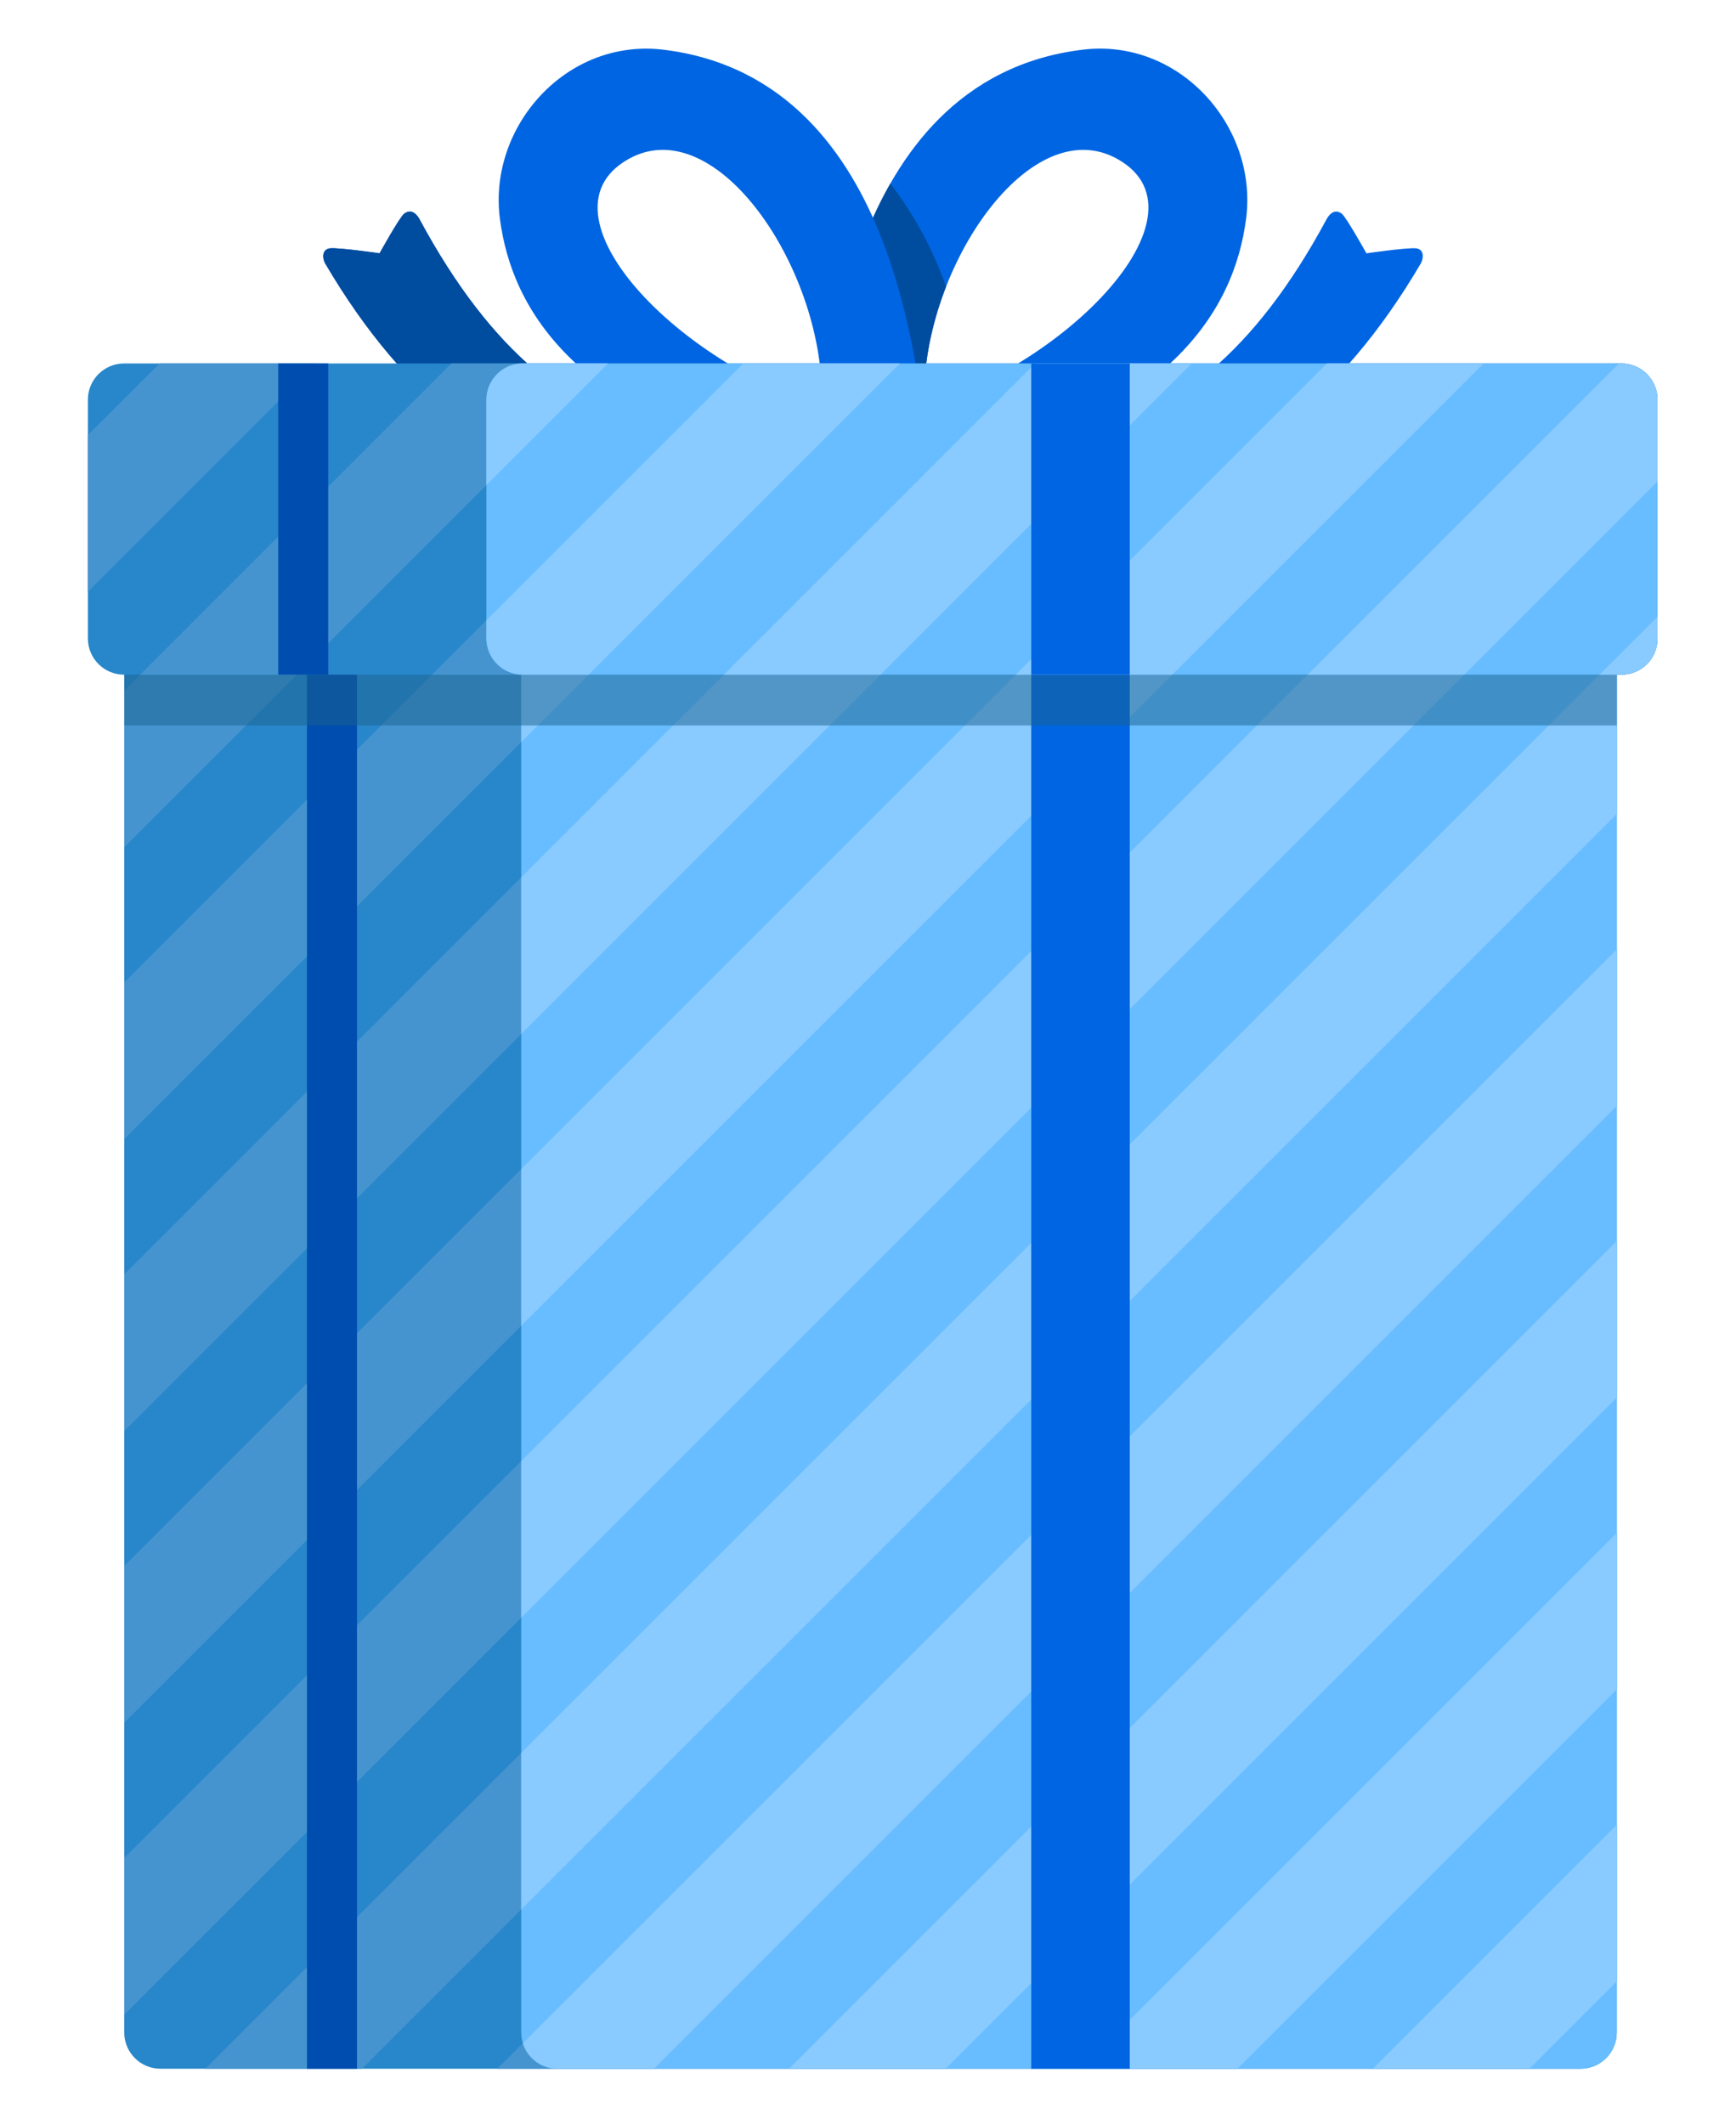 <?xml version="1.0" encoding="utf-8"?>
<!-- Generator: Adobe Illustrator 22.0.0, SVG Export Plug-In . SVG Version: 6.00 Build 0)  -->
<svg version="1.1" id="Capa_1" xmlns="http://www.w3.org/2000/svg" xmlns:xlink="http://www.w3.org/1999/xlink" x="0px" y="0px"
	 viewBox="0 0 1145.7 1402" style="enable-background:new 0 0 1145.7 1402;" xml:space="preserve">
<style type="text/css">
	.st0{fill:#2887CA;}
	.st1{clip-path:url(#SVGID_2_);fill:#4594D0;}
	.st2{clip-path:url(#SVGID_4_);fill:#004DB0;}
	.st3{clip-path:url(#SVGID_6_);fill:#67BDFF;}
	.st4{fill:none;}
	.st5{clip-path:url(#SVGID_9_);fill:#89CAFF;}
	.st6{clip-path:url(#SVGID_12_);fill:#0065E2;}
	.st7{opacity:0.5;clip-path:url(#SVGID_15_);fill:#1B638E;enable-background:new    ;}
	.st8{fill:#0065E2;}
	.st9{clip-path:url(#SVGID_17_);fill:#004C9E;}
	.st10{clip-path:url(#SVGID_19_);fill:#4594D0;}
	.st11{clip-path:url(#SVGID_21_);fill:#004DB0;}
	.st12{clip-path:url(#SVGID_23_);fill:#67BDFF;}
	.st13{clip-path:url(#SVGID_25_);}
	.st14{clip-path:url(#SVGID_27_);fill:#89CAFF;}
	.st15{clip-path:url(#SVGID_29_);fill:#0065E2;}
</style>
<g id="Layer_1">
</g>
<g id="Layer_4">
</g>
<g>
	<path id="SVGID_7_" class="st0" d="M1043.1,1365.4H105.9c-13.2,0-23.9-10.7-23.9-23.9V401.9h985v939.6
		C1067,1354.7,1056.3,1365.4,1043.1,1365.4z"/>
</g>
<g>
	<defs>
		<path id="SVGID_1_" d="M1043.1,1365.4H105.9c-13.2,0-23.9-10.7-23.9-23.9V401.9h985v939.6
			C1067,1354.7,1056.3,1365.4,1043.1,1365.4z"/>
	</defs>
	<clipPath id="SVGID_2_">
		<use xlink:href="#SVGID_1_"  style="overflow:visible;"/>
	</clipPath>
	<path class="st1" d="M1213-764.4l-51.7-51.7L-32.1,377.3L19.6,429L1213-764.4z M-32.1,569.9l51.7,51.7L1213-571.8l-51.7-51.7
		L-32.1,569.9z M-32.1,762.5l51.7,51.7L1213-379.2l-51.7-51.7L-32.1,762.5z M-32.1,955.2l51.7,51.7L1213-186.6l-51.7-51.7
		L-32.1,955.2z M-32.1,1147.7l51.7,51.7L1213,6l-51.7-51.7L-32.1,1147.7z M-32.1,1340.4l51.7,51.7L1213,198.7l-51.7-51.7
		L-32.1,1340.4z M-32.1,1725.7l51.7,51.7L1213,584l-51.7-51.7L-32.1,1725.7z M-32.1,1533l51.7,51.7L1213,391.3l-51.7-51.7
		L-32.1,1533z M-32.1,1918.3l51.7,51.7L1213,776.5l-51.7-51.7L-32.1,1918.3z M-32.1,2303.5l51.7,51.7L1213,1161.8l-51.7-51.7
		L-32.1,2303.5z M-32.1,2110.8l51.7,51.7L1213,969.1l-51.7-51.7L-32.1,2110.8z"/>
</g>
<g>
	<defs>
		<path id="SVGID_3_" d="M1043.1,1365.4H105.9c-13.2,0-23.9-10.7-23.9-23.9V401.9h985v939.6
			C1067,1354.7,1056.3,1365.4,1043.1,1365.4z"/>
	</defs>
	<clipPath id="SVGID_4_">
		<use xlink:href="#SVGID_3_"  style="overflow:visible;"/>
	</clipPath>
	<rect x="202.6" y="373.9" class="st2" width="33" height="1017.5"/>
</g>
<g>
	<defs>
		<path id="SVGID_5_" d="M1043.1,1365.4H105.9c-13.2,0-23.9-10.7-23.9-23.9V401.9h985v939.6
			C1067,1354.7,1056.3,1365.4,1043.1,1365.4z"/>
	</defs>
	<clipPath id="SVGID_6_">
		<use xlink:href="#SVGID_5_"  style="overflow:visible;"/>
	</clipPath>
	<path class="st3" d="M1043.1,1365.4H367.9c-13.2,0-23.9-10.7-23.9-23.9V378.8c0-13.2,10.7-23.9,23.9-23.9h675.2
		c13.2,0,23.9,10.7,23.9,23.9v962.7C1067,1354.7,1056.3,1365.4,1043.1,1365.4z"/>
</g>
<path class="st4" d="M1043.1,1365.4H105.9c-13.2,0-23.9-10.7-23.9-23.9V401.9h985v939.6C1067,1354.7,1056.3,1365.4,1043.1,1365.4z"
	/>
<g>
	<g>
		<defs>
			<path id="SVGID_8_" d="M1043.1,1365.4H367.9c-13.2,0-23.9-10.7-23.9-23.9V378.8c0-13.2,10.7-23.9,23.9-23.9h675.2
				c13.2,0,23.9,10.7,23.9,23.9v962.7C1067,1354.7,1056.3,1365.4,1043.1,1365.4z"/>
		</defs>
		<clipPath id="SVGID_9_">
			<use xlink:href="#SVGID_8_"  style="overflow:visible;"/>
		</clipPath>
		<path class="st5" d="M1213-764.4l-51.7-51.7L-32.1,377.3L19.6,429L1213-764.4z M-32.1,569.9l51.7,51.7L1213-571.8l-51.7-51.7
			L-32.1,569.9z M-32.1,762.5l51.7,51.7L1213-379.2l-51.7-51.7L-32.1,762.5z M-32.1,955.2l51.7,51.7L1213-186.6l-51.7-51.7
			L-32.1,955.2z M-32.1,1147.7l51.7,51.7L1213,6l-51.7-51.7L-32.1,1147.7z M-32.1,1340.4l51.7,51.7L1213,198.7l-51.7-51.7
			L-32.1,1340.4z M-32.1,1725.7l51.7,51.7L1213,584l-51.7-51.7L-32.1,1725.7z M-32.1,1533l51.7,51.7L1213,391.3l-51.7-51.7
			L-32.1,1533z M-32.1,1918.3l51.7,51.7L1213,776.5l-51.7-51.7L-32.1,1918.3z M-32.1,2303.5l51.7,51.7L1213,1161.8l-51.7-51.7
			L-32.1,2303.5z M-32.1,2110.8l51.7,51.7L1213,969.1l-51.7-51.7L-32.1,2110.8z"/>
	</g>
	<g>
		<defs>
			<path id="SVGID_10_" d="M1043.1,1365.4H105.9c-13.2,0-23.9-10.7-23.9-23.9V401.9h985v939.6
				C1067,1354.7,1056.3,1365.4,1043.1,1365.4z"/>
		</defs>
		<clipPath id="SVGID_12_">
			<use xlink:href="#SVGID_10_"  style="overflow:visible;"/>
		</clipPath>
		<rect x="680.6" y="222.9" class="st6" width="65" height="1164.5"/>
	</g>
	<g>
		<defs>
			<path id="SVGID_14_" d="M1043.1,1365.4H105.9c-13.2,0-23.9-10.7-23.9-23.9V401.9h985v939.6
				C1067,1354.7,1056.3,1365.4,1043.1,1365.4z"/>
		</defs>
		<clipPath id="SVGID_15_">
			<use xlink:href="#SVGID_14_"  style="overflow:visible;"/>
		</clipPath>
		<rect x="12.7" y="111.7" class="st7" width="1123.5" height="367.1"/>
	</g>
</g>
<g id="Layer_2">
	<g>
		<g>
			<path id="SVGID_11_" class="st8" d="M266.8,141c-2.9,2-16.3,26.2-16.3,26.2s-26.7-3.9-32.7-3.3c-4.5,0.5-5.6,5-3.3,9.8
				C322.8,358,467.3,347.4,619.8,311.3c152.4-36,194.8-106.5,202.6-167.1C830.2,83.6,778.6,25,714.5,32.8
				C552,52.5,549.6,269.7,541.6,265.8l68.3-3.6c-0.4-86,69.9-189.4,127.5-157.3c67.5,37.6-44.1,148.8-153.6,170.4
				c-93,18.4-209.6,50.8-307.2-131.1C274.2,140.2,270.8,138.1,266.8,141z"/>
		</g>
		<g>
			<defs>
				<path id="SVGID_16_" d="M266.8,141c-2.9,2-16.3,26.2-16.3,26.2s-26.7-3.9-32.7-3.3c-4.5,0.5-5.6,5-3.3,9.8
					C322.8,358,467.3,347.4,619.8,311.3c152.4-36,194.8-106.5,202.6-167.1C830.2,83.6,778.6,25,714.5,32.8
					C552,52.5,549.6,269.7,541.6,265.8l68.3-3.6c-0.4-86,69.9-189.4,127.5-157.3c67.5,37.6-44.1,148.8-153.6,170.4
					c-93,18.4-209.6,50.8-307.2-131.1C274.2,140.2,270.8,138.1,266.8,141z"/>
			</defs>
			<clipPath id="SVGID_17_">
				<use xlink:href="#SVGID_16_"  style="overflow:visible;"/>
			</clipPath>
			<circle class="st9" cx="392.8" cy="270.2" r="245.3"/>
		</g>
	</g>
	<path class="st8" d="M875.7,144.3c-97.6,181.9-214.2,149.5-307.2,131.1C459,253.7,347.4,142.6,414.9,104.9
		c57.6-32.1,127.8,71.3,127.5,157.3l68.3,3.6c-8,4-10.4-213.3-172.9-233c-64.1-7.7-115.7,50.8-107.9,111.4s50.2,131.1,202.6,167.1
		s297,46.7,405.3-137.6c2.3-4.9,1.2-9.4-3.3-9.8c-6-0.6-32.7,3.3-32.7,3.3S888.3,143,885.5,141C881.5,138.1,878.1,140.2,875.7,144.3
		z"/>
	<g id="Layer_3">
		<g>
			<path id="SVGID_13_" class="st0" d="M1070.1,445.3H81.9c-13.2,0-23.9-10.7-23.9-23.9V263.8c0-13.2,10.7-23.9,23.9-23.9H1070
				c13.2,0,23.9,10.7,23.9,23.9v157.5C1094,434.6,1083.3,445.3,1070.1,445.3z"/>
		</g>
		<g>
			<defs>
				<path id="SVGID_18_" d="M1070.1,445.3H81.9c-13.2,0-23.9-10.7-23.9-23.9V263.8c0-13.2,10.7-23.9,23.9-23.9H1070
					c13.2,0,23.9,10.7,23.9,23.9v157.5C1094,434.6,1083.3,445.3,1070.1,445.3z"/>
			</defs>
			<clipPath id="SVGID_19_">
				<use xlink:href="#SVGID_18_"  style="overflow:visible;"/>
			</clipPath>
			<path class="st10" d="M1213-764.4l-51.7-51.7L-32.1,377.3L19.6,429L1213-764.4z M-32.1,569.9l51.7,51.7L1213-571.8l-51.7-51.7
				L-32.1,569.9z M-32.1,762.5l51.7,51.7L1213-379.2l-51.7-51.7L-32.1,762.5z M-32.1,955.2l51.7,51.7L1213-186.6l-51.7-51.7
				L-32.1,955.2z M-32.1,1147.7l51.7,51.7L1213,6l-51.7-51.7L-32.1,1147.7z M-32.1,1340.4l51.7,51.7L1213,198.7l-51.7-51.7
				L-32.1,1340.4z M-32.1,1725.7l51.7,51.7L1213,584l-51.7-51.7L-32.1,1725.7z M-32.1,1533l51.7,51.7L1213,391.3l-51.7-51.7
				L-32.1,1533z M-32.1,1918.3l51.7,51.7L1213,776.5l-51.7-51.7L-32.1,1918.3z M-32.1,2303.5l51.7,51.7L1213,1161.8l-51.7-51.7
				L-32.1,2303.5z M-32.1,2110.8l51.7,51.7L1213,969.1l-51.7-51.7L-32.1,2110.8z"/>
		</g>
		<g>
			<defs>
				<path id="SVGID_20_" d="M1070.1,445.3H81.9c-13.2,0-23.9-10.7-23.9-23.9V263.8c0-13.2,10.7-23.9,23.9-23.9H1070
					c13.2,0,23.9,10.7,23.9,23.9v157.5C1094,434.6,1083.3,445.3,1070.1,445.3z"/>
			</defs>
			<clipPath id="SVGID_21_">
				<use xlink:href="#SVGID_20_"  style="overflow:visible;"/>
			</clipPath>
			<rect x="183.6" y="210.4" class="st11" width="33" height="268.5"/>
		</g>
		<g>
			<defs>
				<path id="SVGID_22_" d="M1070.1,445.3H81.9c-13.2,0-23.9-10.7-23.9-23.9V263.8c0-13.2,10.7-23.9,23.9-23.9H1070
					c13.2,0,23.9,10.7,23.9,23.9v157.5C1094,434.6,1083.3,445.3,1070.1,445.3z"/>
			</defs>
			<clipPath id="SVGID_23_">
				<use xlink:href="#SVGID_22_"  style="overflow:visible;"/>
			</clipPath>
			<path class="st12" d="M1070,445.3H345c-13.3,0-24-10.8-24-24V263.9c0-13.3,10.8-24,24-24h725c13.3,0,24,10.8,24,24v157.4
				C1094,434.6,1083.2,445.3,1070,445.3z"/>
		</g>
		<g>
			<defs>
				<path id="SVGID_24_" d="M1070.1,445.3H81.9c-13.2,0-23.9-10.7-23.9-23.9V263.8c0-13.2,10.7-23.9,23.9-23.9H1070
					c13.2,0,23.9,10.7,23.9,23.9v157.5C1094,434.6,1083.3,445.3,1070.1,445.3z"/>
			</defs>
			<clipPath id="SVGID_25_">
				<use xlink:href="#SVGID_24_"  style="overflow:visible;"/>
			</clipPath>
			<g class="st13">
				<g>
					<defs>
						<path id="SVGID_26_" d="M1070,445.3H345c-13.3,0-24-10.8-24-24V263.9c0-13.3,10.8-24,24-24h725c13.3,0,24,10.8,24,24v157.4
							C1094,434.6,1083.2,445.3,1070,445.3z"/>
					</defs>
					<clipPath id="SVGID_27_">
						<use xlink:href="#SVGID_26_"  style="overflow:visible;"/>
					</clipPath>
					<path class="st14" d="M1213-764.4l-51.7-51.7L-32.1,377.3L19.6,429L1213-764.4z M-32.1,569.9l51.7,51.7L1213-571.8l-51.7-51.7
						L-32.1,569.9z M-32.1,762.5l51.7,51.7L1213-379.2l-51.7-51.7L-32.1,762.5z M-32.1,955.2l51.7,51.7L1213-186.6l-51.7-51.7
						L-32.1,955.2z M-32.1,1147.7l51.7,51.7L1213,6l-51.7-51.7L-32.1,1147.7z M-32.1,1340.4l51.7,51.7L1213,198.7l-51.7-51.7
						L-32.1,1340.4z M-32.1,1725.7l51.7,51.7L1213,584l-51.7-51.7L-32.1,1725.7z M-32.1,1533l51.7,51.7L1213,391.3l-51.7-51.7
						L-32.1,1533z M-32.1,1918.3l51.7,51.7L1213,776.5l-51.7-51.7L-32.1,1918.3z M-32.1,2303.5l51.7,51.7L1213,1161.8l-51.7-51.7
						L-32.1,2303.5z M-32.1,2110.8l51.7,51.7L1213,969.1l-51.7-51.7L-32.1,2110.8z"/>
				</g>
				<g>
					<defs>
						<path id="SVGID_28_" d="M1070.1,445.3H81.9c-13.2,0-23.9-10.7-23.9-23.9V263.8c0-13.2,10.7-23.9,23.9-23.9H1070
							c13.2,0,23.9,10.7,23.9,23.9v157.5C1094,434.6,1083.3,445.3,1070.1,445.3z"/>
					</defs>
					<clipPath id="SVGID_29_">
						<use xlink:href="#SVGID_28_"  style="overflow:visible;"/>
					</clipPath>
					<rect x="680.6" y="-306.1" class="st15" width="65" height="1164.5"/>
				</g>
			</g>
		</g>
	</g>
</g>
<g id="Layer_3_1_">
</g>
</svg>
